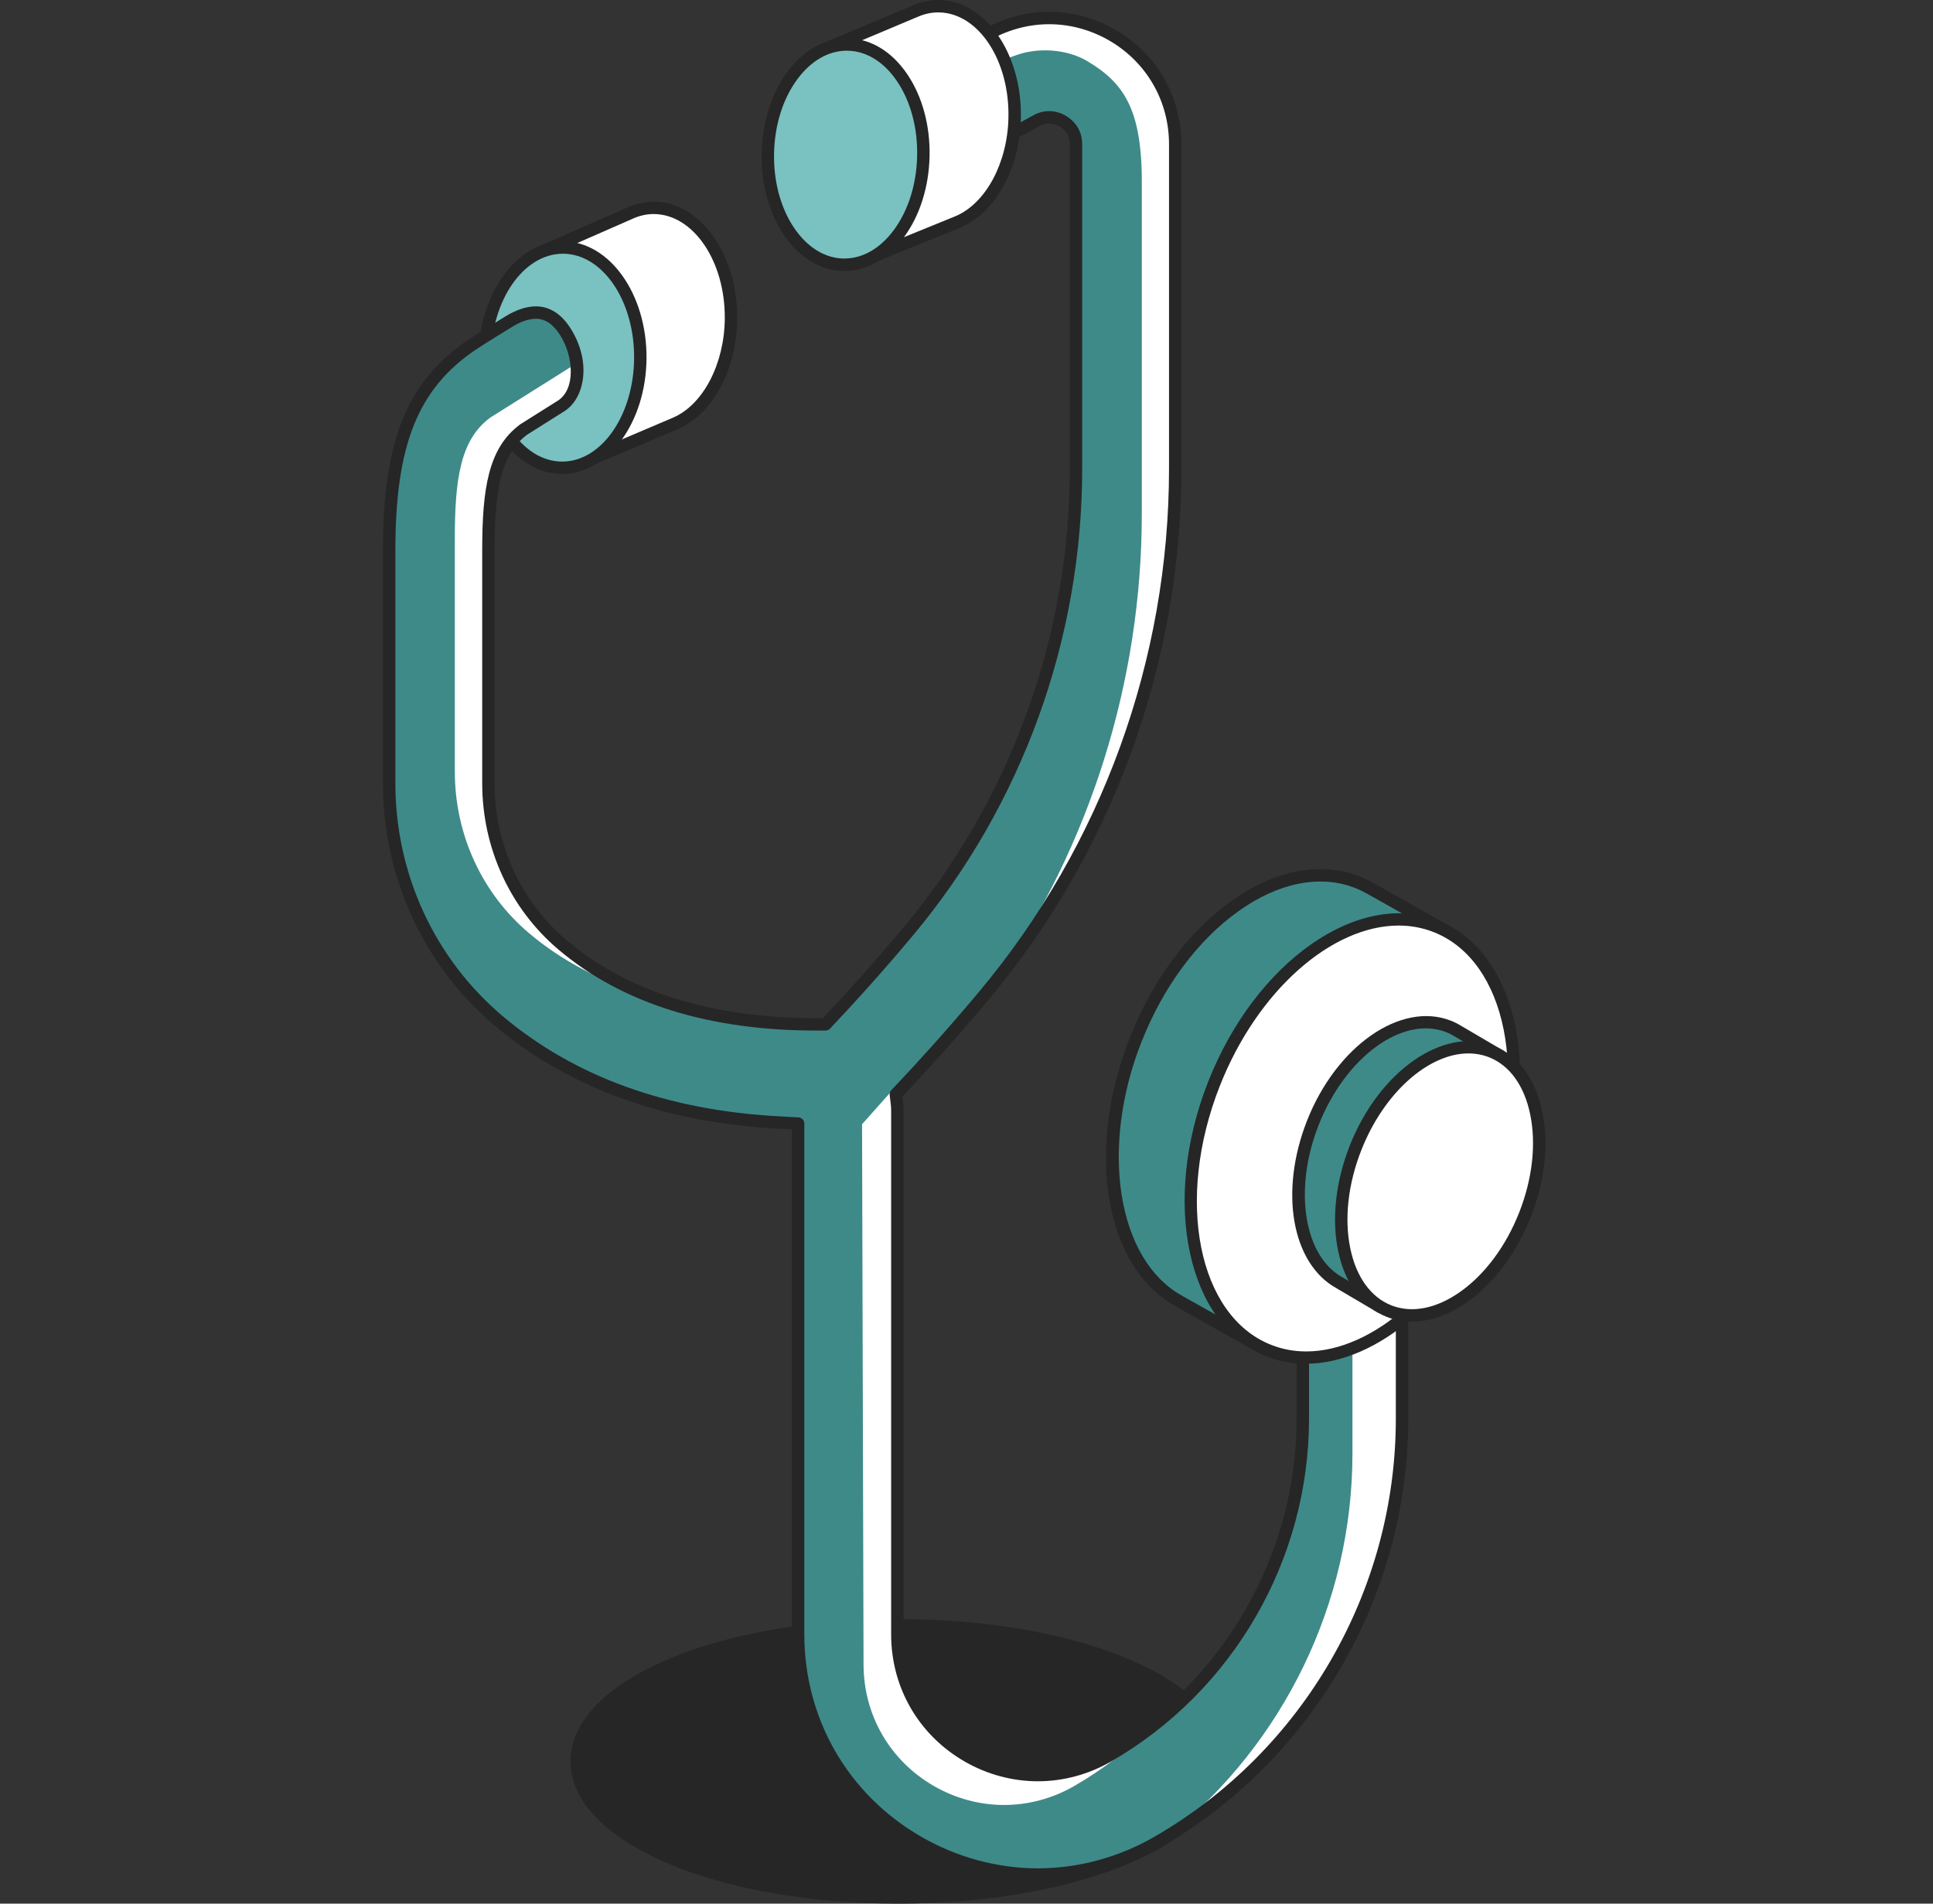 <svg width="65" height="64" viewBox="0 0 65 64" fill="none" xmlns="http://www.w3.org/2000/svg">
<rect x="0" y="0" width="65" height="64" fill="#333333" stroke="none"/>
<g clip-path="url(#clip0_2664_42226)">
<path d="M30.213 63.791C36.19 63.791 41.035 61.743 41.035 59.217C41.035 56.691 36.19 54.643 30.213 54.643C24.236 54.643 19.391 56.691 19.391 59.217C19.391 61.743 24.236 63.791 30.213 63.791Z" fill="#262626"/>
<path d="M30.213 63.999C24.028 63.999 19.183 61.898 19.183 59.217C19.183 56.535 24.028 54.434 30.213 54.434C36.398 54.434 41.243 56.535 41.243 59.217C41.243 61.898 36.398 63.999 30.213 63.999ZM30.213 54.851C27.35 54.851 24.661 55.321 22.642 56.174C20.68 57.003 19.6 58.084 19.6 59.217C19.6 60.349 20.68 61.43 22.642 62.259C24.661 63.112 27.35 63.582 30.213 63.582C33.077 63.582 35.765 63.112 37.784 62.259C39.746 61.43 40.826 60.349 40.826 59.217C40.826 58.084 39.746 57.003 37.784 56.174C35.765 55.321 33.077 54.851 30.213 54.851Z" fill="#262626"/>
<path d="M19.301 15.684L18.308 8.428L21.147 7.183C21.413 7.057 21.697 6.986 21.992 6.988C23.436 6.999 24.595 8.664 24.581 10.709C24.569 12.365 23.791 13.761 22.73 14.227L22.73 14.227L19.301 15.684Z" fill="white"/>
<path d="M19.301 15.892C19.266 15.892 19.23 15.883 19.198 15.865C19.142 15.833 19.104 15.776 19.095 15.712L18.101 8.455C18.088 8.363 18.138 8.273 18.224 8.236L21.063 6.991C21.363 6.849 21.677 6.779 21.993 6.779C23.55 6.79 24.804 8.554 24.789 10.71C24.777 12.405 23.991 13.889 22.83 14.409C22.824 14.413 22.818 14.416 22.811 14.419L19.383 15.876C19.357 15.887 19.329 15.892 19.301 15.892ZM18.535 8.555L19.471 15.385L22.631 14.042C22.636 14.04 22.641 14.037 22.646 14.035C23.651 13.594 24.361 12.225 24.372 10.707C24.386 8.781 23.317 7.206 21.99 7.196C21.74 7.193 21.485 7.253 21.236 7.371L18.535 8.555Z" fill="#262626"/>
<path d="M21.531 12.043C21.545 9.999 20.386 8.333 18.942 8.322C17.498 8.312 16.316 9.962 16.301 12.007C16.287 14.051 17.446 15.717 18.89 15.727C20.334 15.738 21.517 14.088 21.531 12.043Z" fill="#7AC1C1"/>
<path d="M18.904 15.935H18.889C17.332 15.924 16.078 14.161 16.093 12.004C16.108 9.855 17.38 8.113 18.93 8.113H18.944C20.501 8.124 21.755 9.888 21.74 12.044C21.725 14.194 20.453 15.935 18.904 15.935ZM16.51 12.007C16.497 13.934 17.565 15.509 18.892 15.518H18.904C20.225 15.519 21.309 13.962 21.323 12.041C21.337 10.115 20.268 8.54 18.941 8.53H18.929C17.608 8.53 16.524 10.086 16.51 12.007Z" fill="#262626"/>
<path d="M34.899 63.02C33.502 63.02 32.108 62.642 30.869 61.926C28.345 60.469 26.839 57.86 26.839 54.946V37.772L26.181 37.737C22.377 37.533 19.209 36.382 16.765 34.316C14.428 32.341 13.087 29.431 13.087 26.332V18.498C13.087 14.874 13.872 12.934 15.888 11.578C16.172 11.387 17.075 10.832 17.084 10.826C17.419 10.616 17.74 10.507 18.018 10.507C18.408 10.507 18.744 10.727 19.016 11.161C19.526 11.972 19.589 13.193 18.865 13.648L17.621 14.43L17.598 14.447C16.616 15.183 16.423 16.49 16.423 18.498V26.332C16.423 28.447 17.333 30.428 18.919 31.768C21.014 33.539 23.883 34.437 27.444 34.437H27.758L27.964 34.219C28.548 33.601 29.469 32.595 30.541 31.313C34.179 26.962 36.182 21.439 36.182 15.76V4.848C36.182 4.384 35.872 4.151 35.739 4.072C35.596 3.987 35.437 3.943 35.279 3.943C35.057 3.943 34.901 4.028 34.849 4.057L33.568 4.761C33.322 4.897 33.044 4.969 32.766 4.969C32.156 4.969 31.596 4.637 31.302 4.104C30.859 3.298 31.154 2.282 31.959 1.838L33.238 1.135C33.87 0.787 34.577 0.604 35.282 0.604C36.032 0.604 36.777 0.81 37.437 1.2C38.74 1.97 39.518 3.334 39.518 4.848V15.76C39.518 22.22 37.239 28.503 33.1 33.453C31.949 34.831 30.968 35.9 30.348 36.555L30.124 36.791L30.162 37.114C30.171 37.191 30.175 37.254 30.175 37.312V54.946C30.175 56.654 31.058 58.183 32.537 59.037C33.262 59.455 34.078 59.676 34.899 59.676C35.72 59.676 36.537 59.455 37.261 59.037C41.3 56.705 43.809 52.359 43.809 47.695V41.932C43.809 41.012 44.558 40.264 45.478 40.264C46.398 40.264 47.146 41.012 47.146 41.932V47.695C47.146 53.547 43.997 59 38.929 61.927C37.69 62.642 36.297 63.02 34.899 63.02Z" fill="#3E8A89"/>
<path d="M21.695 33.43C20.191 32.986 18.885 32.298 17.79 31.373C16.203 30.033 15.294 28.052 15.294 25.938V18.103C15.294 16.095 15.486 14.789 16.469 14.052L16.493 14.035L19.386 12.217H19.387C19.458 12.802 19.311 13.369 18.866 13.649L17.622 14.431L17.598 14.448C16.615 15.183 16.423 16.49 16.423 18.499V26.333C16.423 28.447 17.334 30.428 18.919 31.768C19.73 32.454 20.658 33.008 21.695 33.43Z" fill="white"/>
<path d="M30.191 36.445L30.175 54.947C30.175 56.654 31.058 58.185 32.537 59.039C33.263 59.457 34.079 59.678 34.9 59.678C35.721 59.678 36.536 59.457 37.261 59.039C37.799 58.727 38.31 58.381 38.791 58.003C38.003 58.787 37.109 59.475 36.125 60.044C35.401 60.462 34.583 60.683 33.763 60.683C32.941 60.683 32.126 60.462 31.4 60.044C29.922 59.189 29.038 57.66 29.038 55.953L28.988 37.797L30.191 36.445Z" fill="white"/>
<path d="M32.114 2.645L31.101 3.204C31.133 2.652 31.44 2.126 31.96 1.84L33.237 1.137C33.87 0.789 34.578 0.605 35.282 0.605C36.032 0.605 36.777 0.811 37.437 1.202C38.741 1.972 39.518 3.336 39.518 4.85V15.763C39.518 22.02 37.38 28.112 33.482 32.987C36.664 28.392 38.395 22.898 38.395 17.27V6.357C38.428 3.763 37.858 2.821 36.554 2.051C35.895 1.661 34.918 1.569 34.12 1.873C33.461 2.125 32.747 2.296 32.114 2.645Z" fill="white"/>
<path d="M47.146 41.934V47.696C47.146 53.401 44.153 58.727 39.307 61.701C43.162 58.612 45.478 53.888 45.478 48.87V43.106C45.478 42.212 44.77 41.478 43.885 41.44C44.095 40.761 44.729 40.266 45.478 40.266C46.398 40.266 47.146 41.014 47.146 41.934Z" fill="white"/>
<path d="M34.899 63.23C33.465 63.23 32.035 62.843 30.764 62.109C28.176 60.614 26.63 57.937 26.63 54.947V37.971L26.169 37.947C22.319 37.74 19.11 36.573 16.63 34.477C14.246 32.462 12.878 29.494 12.878 26.334V18.499C12.878 14.796 13.689 12.807 15.771 11.406C16.058 11.214 16.966 10.656 16.975 10.65C17.339 10.421 17.701 10.3 18.018 10.3C18.484 10.3 18.879 10.553 19.193 11.051C19.904 12.183 19.655 13.4 18.976 13.826L17.724 14.615C16.81 15.299 16.632 16.557 16.632 18.499V26.334C16.632 28.387 17.514 30.31 19.053 31.61C21.11 33.349 23.933 34.23 27.444 34.23H27.668L27.812 34.078C28.394 33.461 29.312 32.458 30.381 31.181C33.987 26.867 35.973 21.392 35.973 15.762V4.849C35.973 4.505 35.76 4.328 35.633 4.253C35.522 4.188 35.4 4.153 35.279 4.153C35.11 4.153 34.988 4.219 34.949 4.241L33.668 4.946C33.391 5.098 33.079 5.179 32.766 5.179C32.08 5.179 31.449 4.806 31.119 4.206C30.62 3.3 30.952 2.156 31.859 1.657L33.137 0.954C33.799 0.589 34.541 0.396 35.282 0.396C36.069 0.396 36.851 0.613 37.543 1.022C38.91 1.83 39.727 3.261 39.727 4.849V15.762C39.727 22.27 37.43 28.601 33.26 33.588C32.105 34.97 31.121 36.043 30.499 36.7L30.343 36.865L30.369 37.091C30.379 37.177 30.384 37.248 30.384 37.314V54.947C30.384 56.58 31.227 58.042 32.641 58.858C33.334 59.258 34.115 59.469 34.899 59.469C35.683 59.469 36.464 59.258 37.157 58.858C41.131 56.563 43.601 52.286 43.601 47.697V41.933C43.601 40.898 44.443 40.057 45.477 40.057C46.512 40.057 47.354 40.898 47.354 41.933V47.697C47.354 53.623 44.166 59.145 39.033 62.109C37.763 62.843 36.333 63.23 34.899 63.23ZM18.018 10.717C17.779 10.717 17.495 10.816 17.195 11.005C17.184 11.011 16.282 11.565 16.004 11.752C14.055 13.064 13.295 14.956 13.295 18.499V26.334C13.295 29.371 14.609 32.223 16.9 34.159C19.308 36.194 22.434 37.328 26.192 37.53L26.85 37.566C26.96 37.572 27.047 37.663 27.047 37.774V54.947C27.047 57.786 28.515 60.328 30.973 61.748C32.181 62.445 33.538 62.813 34.899 62.813C36.26 62.813 37.617 62.445 38.825 61.748C43.829 58.858 46.937 53.474 46.937 47.697V41.933C46.937 41.128 46.282 40.474 45.477 40.474C44.672 40.474 44.018 41.128 44.018 41.933V47.697C44.018 52.435 41.469 56.85 37.365 59.219C36.609 59.656 35.757 59.886 34.899 59.886C34.042 59.886 33.189 59.656 32.433 59.219C30.888 58.327 29.966 56.731 29.966 54.947V37.314C29.966 37.264 29.963 37.209 29.955 37.139L29.917 36.817C29.91 36.755 29.93 36.694 29.973 36.649L30.196 36.413C30.814 35.76 31.792 34.694 32.94 33.321C37.048 28.409 39.31 22.173 39.31 15.762V4.849C39.31 3.41 38.57 2.113 37.331 1.381C36.703 1.01 35.995 0.814 35.282 0.814C34.611 0.814 33.939 0.988 33.338 1.319L32.06 2.023C31.355 2.411 31.097 3.3 31.485 4.005C31.742 4.472 32.232 4.762 32.766 4.762C33.009 4.762 33.252 4.699 33.467 4.58L34.748 3.875C34.812 3.841 35.004 3.736 35.279 3.736C35.474 3.736 35.67 3.79 35.845 3.894C36.009 3.991 36.39 4.278 36.39 4.849V15.762C36.39 21.489 34.37 27.06 30.701 31.448C29.626 32.733 28.701 33.743 28.115 34.364L27.91 34.582C27.87 34.623 27.815 34.647 27.758 34.647H27.444C23.832 34.647 20.918 33.733 18.784 31.929C17.151 30.549 16.215 28.509 16.215 26.334V18.499C16.215 16.425 16.421 15.07 17.473 14.282L17.495 14.265C17.5 14.261 17.505 14.258 17.51 14.255L18.754 13.473C19.356 13.095 19.296 11.999 18.839 11.273C18.604 10.899 18.336 10.717 18.018 10.717Z" fill="#262626"/>
<path d="M28.764 8.863L27.881 1.592L30.74 0.391C31.008 0.269 31.292 0.203 31.587 0.209C33.031 0.242 34.165 1.925 34.119 3.97C34.082 5.625 33.283 7.008 32.214 7.458L32.214 7.459L28.764 8.863Z" fill="white"/>
<path d="M28.764 9.071C28.727 9.071 28.691 9.061 28.658 9.042C28.602 9.009 28.565 8.952 28.557 8.888L27.675 1.616C27.664 1.524 27.715 1.435 27.801 1.399L30.659 0.198C30.961 0.061 31.279 -0.005 31.593 0C33.149 0.035 34.376 1.818 34.328 3.974C34.289 5.668 33.481 7.139 32.313 7.642C32.306 7.646 32.3 7.649 32.293 7.652L28.842 9.056C28.817 9.066 28.79 9.071 28.764 9.071ZM28.108 1.723L28.938 8.567L32.118 7.273C32.123 7.27 32.128 7.268 32.133 7.266C33.146 6.84 33.877 5.482 33.91 3.965C33.954 2.039 32.91 0.447 31.583 0.417C31.331 0.411 31.076 0.467 30.826 0.58L28.108 1.723Z" fill="#262626"/>
<path d="M31.049 5.257C31.095 3.213 29.962 1.53 28.518 1.497C27.074 1.465 25.867 3.096 25.821 5.14C25.775 7.185 26.908 8.868 28.352 8.9C29.796 8.933 31.003 7.302 31.049 5.257Z" fill="#7AC1C1"/>
<path d="M28.395 9.109C28.379 9.109 28.363 9.108 28.347 9.108C27.579 9.091 26.872 8.658 26.354 7.89C25.852 7.145 25.589 6.166 25.612 5.135C25.635 4.103 25.942 3.137 26.477 2.415C27.017 1.686 27.725 1.287 28.475 1.287C28.491 1.287 28.506 1.287 28.523 1.288C29.29 1.305 29.998 1.737 30.515 2.505C31.017 3.251 31.281 4.23 31.258 5.261C31.234 6.293 30.927 7.259 30.392 7.981C29.853 8.71 29.145 9.109 28.395 9.109ZM28.476 1.704C27.86 1.704 27.271 2.043 26.812 2.663C26.328 3.317 26.05 4.198 26.029 5.144C26.008 6.09 26.246 6.983 26.7 7.657C27.14 8.31 27.728 8.677 28.356 8.691C28.989 8.704 29.589 8.365 30.057 7.733C30.541 7.079 30.819 6.198 30.84 5.252C30.862 4.306 30.623 3.413 30.169 2.738C29.73 2.086 29.142 1.719 28.513 1.705C28.501 1.704 28.488 1.704 28.476 1.704Z" fill="#262626"/>
<path d="M38.186 34.962C39.736 31.022 43.078 28.649 45.651 29.661C45.801 29.72 45.944 29.791 46.082 29.869L46.083 29.869L48.598 31.284L48.006 32.579C48.485 34.278 48.352 36.463 47.501 38.627C46.482 41.215 44.691 43.127 42.853 43.847L42.236 45.197L39.644 43.742L39.645 43.741C37.384 42.49 36.718 38.694 38.186 34.962Z" fill="#3E8A89"/>
<path d="M42.235 45.406C42.2 45.406 42.165 45.397 42.133 45.38L39.542 43.925C39.536 43.922 39.53 43.918 39.524 43.914C37.148 42.581 36.489 38.705 37.992 34.887C38.756 32.944 39.972 31.31 41.414 30.286C42.884 29.242 44.415 28.952 45.727 29.468C45.873 29.526 46.022 29.597 46.169 29.68C46.174 29.683 46.18 29.685 46.185 29.688L48.7 31.104C48.795 31.157 48.833 31.273 48.788 31.372L48.227 32.598C48.711 34.393 48.518 36.613 47.694 38.705C46.697 41.239 44.949 43.216 43.007 44.011L42.425 45.285C42.401 45.337 42.355 45.378 42.3 45.396C42.279 45.403 42.257 45.406 42.235 45.406ZM39.764 43.572L42.14 44.905L42.663 43.762C42.685 43.713 42.726 43.674 42.776 43.654C44.616 42.934 46.352 40.978 47.306 38.552C48.108 36.514 48.29 34.358 47.805 32.636C47.792 32.589 47.796 32.538 47.816 32.493L48.329 31.373L45.997 30.061C45.991 30.058 45.985 30.055 45.979 30.052C45.844 29.975 45.708 29.909 45.574 29.856C44.398 29.394 43.006 29.667 41.656 30.626C40.279 31.604 39.115 33.171 38.38 35.039C36.973 38.615 37.572 42.358 39.745 43.56C39.752 43.564 39.758 43.568 39.764 43.572Z" fill="#262626"/>
<path d="M50.135 40.108C51.685 36.169 50.857 32.154 48.285 31.142C45.713 30.13 42.371 32.503 40.821 36.443C39.27 40.382 40.098 44.397 42.67 45.409C45.242 46.421 48.584 44.048 50.135 40.108Z" fill="white"/>
<path d="M44.145 37.751C45.094 35.341 47.139 33.889 48.713 34.508C48.829 34.554 48.938 34.611 49.042 34.675L50.471 35.514L50.132 36.216C50.451 37.266 50.379 38.637 49.844 39.994C49.171 41.705 47.946 42.932 46.729 43.279L46.413 43.934L45.052 43.132L45.053 43.131C43.658 42.374 43.243 40.043 44.145 37.751Z" fill="#3E8A89"/>
<path d="M46.413 44.144C46.376 44.144 46.34 44.134 46.307 44.115L44.946 43.313C44.943 43.311 44.94 43.309 44.936 43.307C43.437 42.477 43.012 40.062 43.951 37.676C44.94 35.163 47.111 33.655 48.789 34.316C48.911 34.364 49.033 34.426 49.153 34.5L50.576 35.335C50.669 35.39 50.705 35.508 50.658 35.605L50.355 36.235C50.672 37.359 50.558 38.752 50.038 40.072C49.376 41.756 48.17 43.042 46.877 43.454L46.601 44.026C46.576 44.078 46.53 44.118 46.474 44.135C46.454 44.141 46.434 44.144 46.413 44.144ZM45.174 42.963L46.324 43.641L46.541 43.19C46.567 43.136 46.614 43.096 46.672 43.08C47.859 42.741 49.028 41.5 49.65 39.919C50.148 38.654 50.251 37.327 49.932 36.278C49.917 36.228 49.922 36.174 49.944 36.127L50.199 35.597L48.937 34.857C48.834 34.793 48.735 34.742 48.636 34.703C47.172 34.127 45.244 35.529 44.339 37.829C43.488 39.991 43.845 42.24 45.152 42.949C45.16 42.953 45.167 42.958 45.174 42.963Z" fill="#262626"/>
<path d="M43.909 45.849C43.458 45.849 43.016 45.77 42.594 45.603C39.919 44.551 39.036 40.407 40.626 36.367C42.217 32.327 45.687 29.896 48.361 30.949C51.036 32.001 51.919 36.145 50.329 40.185C48.99 43.588 46.317 45.849 43.909 45.849ZM47.031 31.117C44.798 31.117 42.289 33.28 41.014 36.52C39.508 40.346 40.286 44.247 42.747 45.215C43.124 45.364 43.52 45.435 43.925 45.435C46.157 45.435 48.666 43.272 49.941 40.032C51.447 36.206 50.669 32.305 48.209 31.337C47.831 31.188 47.435 31.117 47.031 31.117Z" fill="#262626"/>
<path d="M51.28 40.837C52.229 38.427 51.722 35.971 50.148 35.351C48.574 34.732 46.529 36.184 45.581 38.594C44.632 41.005 45.139 43.461 46.713 44.08C48.286 44.7 50.331 43.248 51.28 40.837Z" fill="white"/>
<path d="M47.481 44.433C47.189 44.433 46.906 44.381 46.636 44.275C45.807 43.949 45.225 43.159 44.996 42.051C44.774 40.976 44.913 39.721 45.387 38.518C46.376 36.005 48.547 34.497 50.224 35.157C51.053 35.483 51.636 36.273 51.864 37.38C52.086 38.456 51.947 39.711 51.474 40.914C51 42.117 50.246 43.13 49.351 43.765C48.729 44.207 48.087 44.433 47.481 44.433ZM49.377 35.416C48.045 35.416 46.542 36.721 45.775 38.671C45.331 39.799 45.199 40.97 45.405 41.967C45.604 42.932 46.095 43.614 46.789 43.887C47.482 44.159 48.306 43.995 49.11 43.425C49.94 42.836 50.641 41.89 51.086 40.761C51.53 39.633 51.661 38.462 51.455 37.465C51.256 36.5 50.765 35.818 50.072 35.545C49.849 35.458 49.616 35.416 49.377 35.416Z" fill="#262626"/>
</g>
<defs>
<clipPath id="clip0_2664_42226">
<rect width="39.089" height="64" fill="white" transform="translate(12.878)"/>
</clipPath>
</defs>
</svg>
